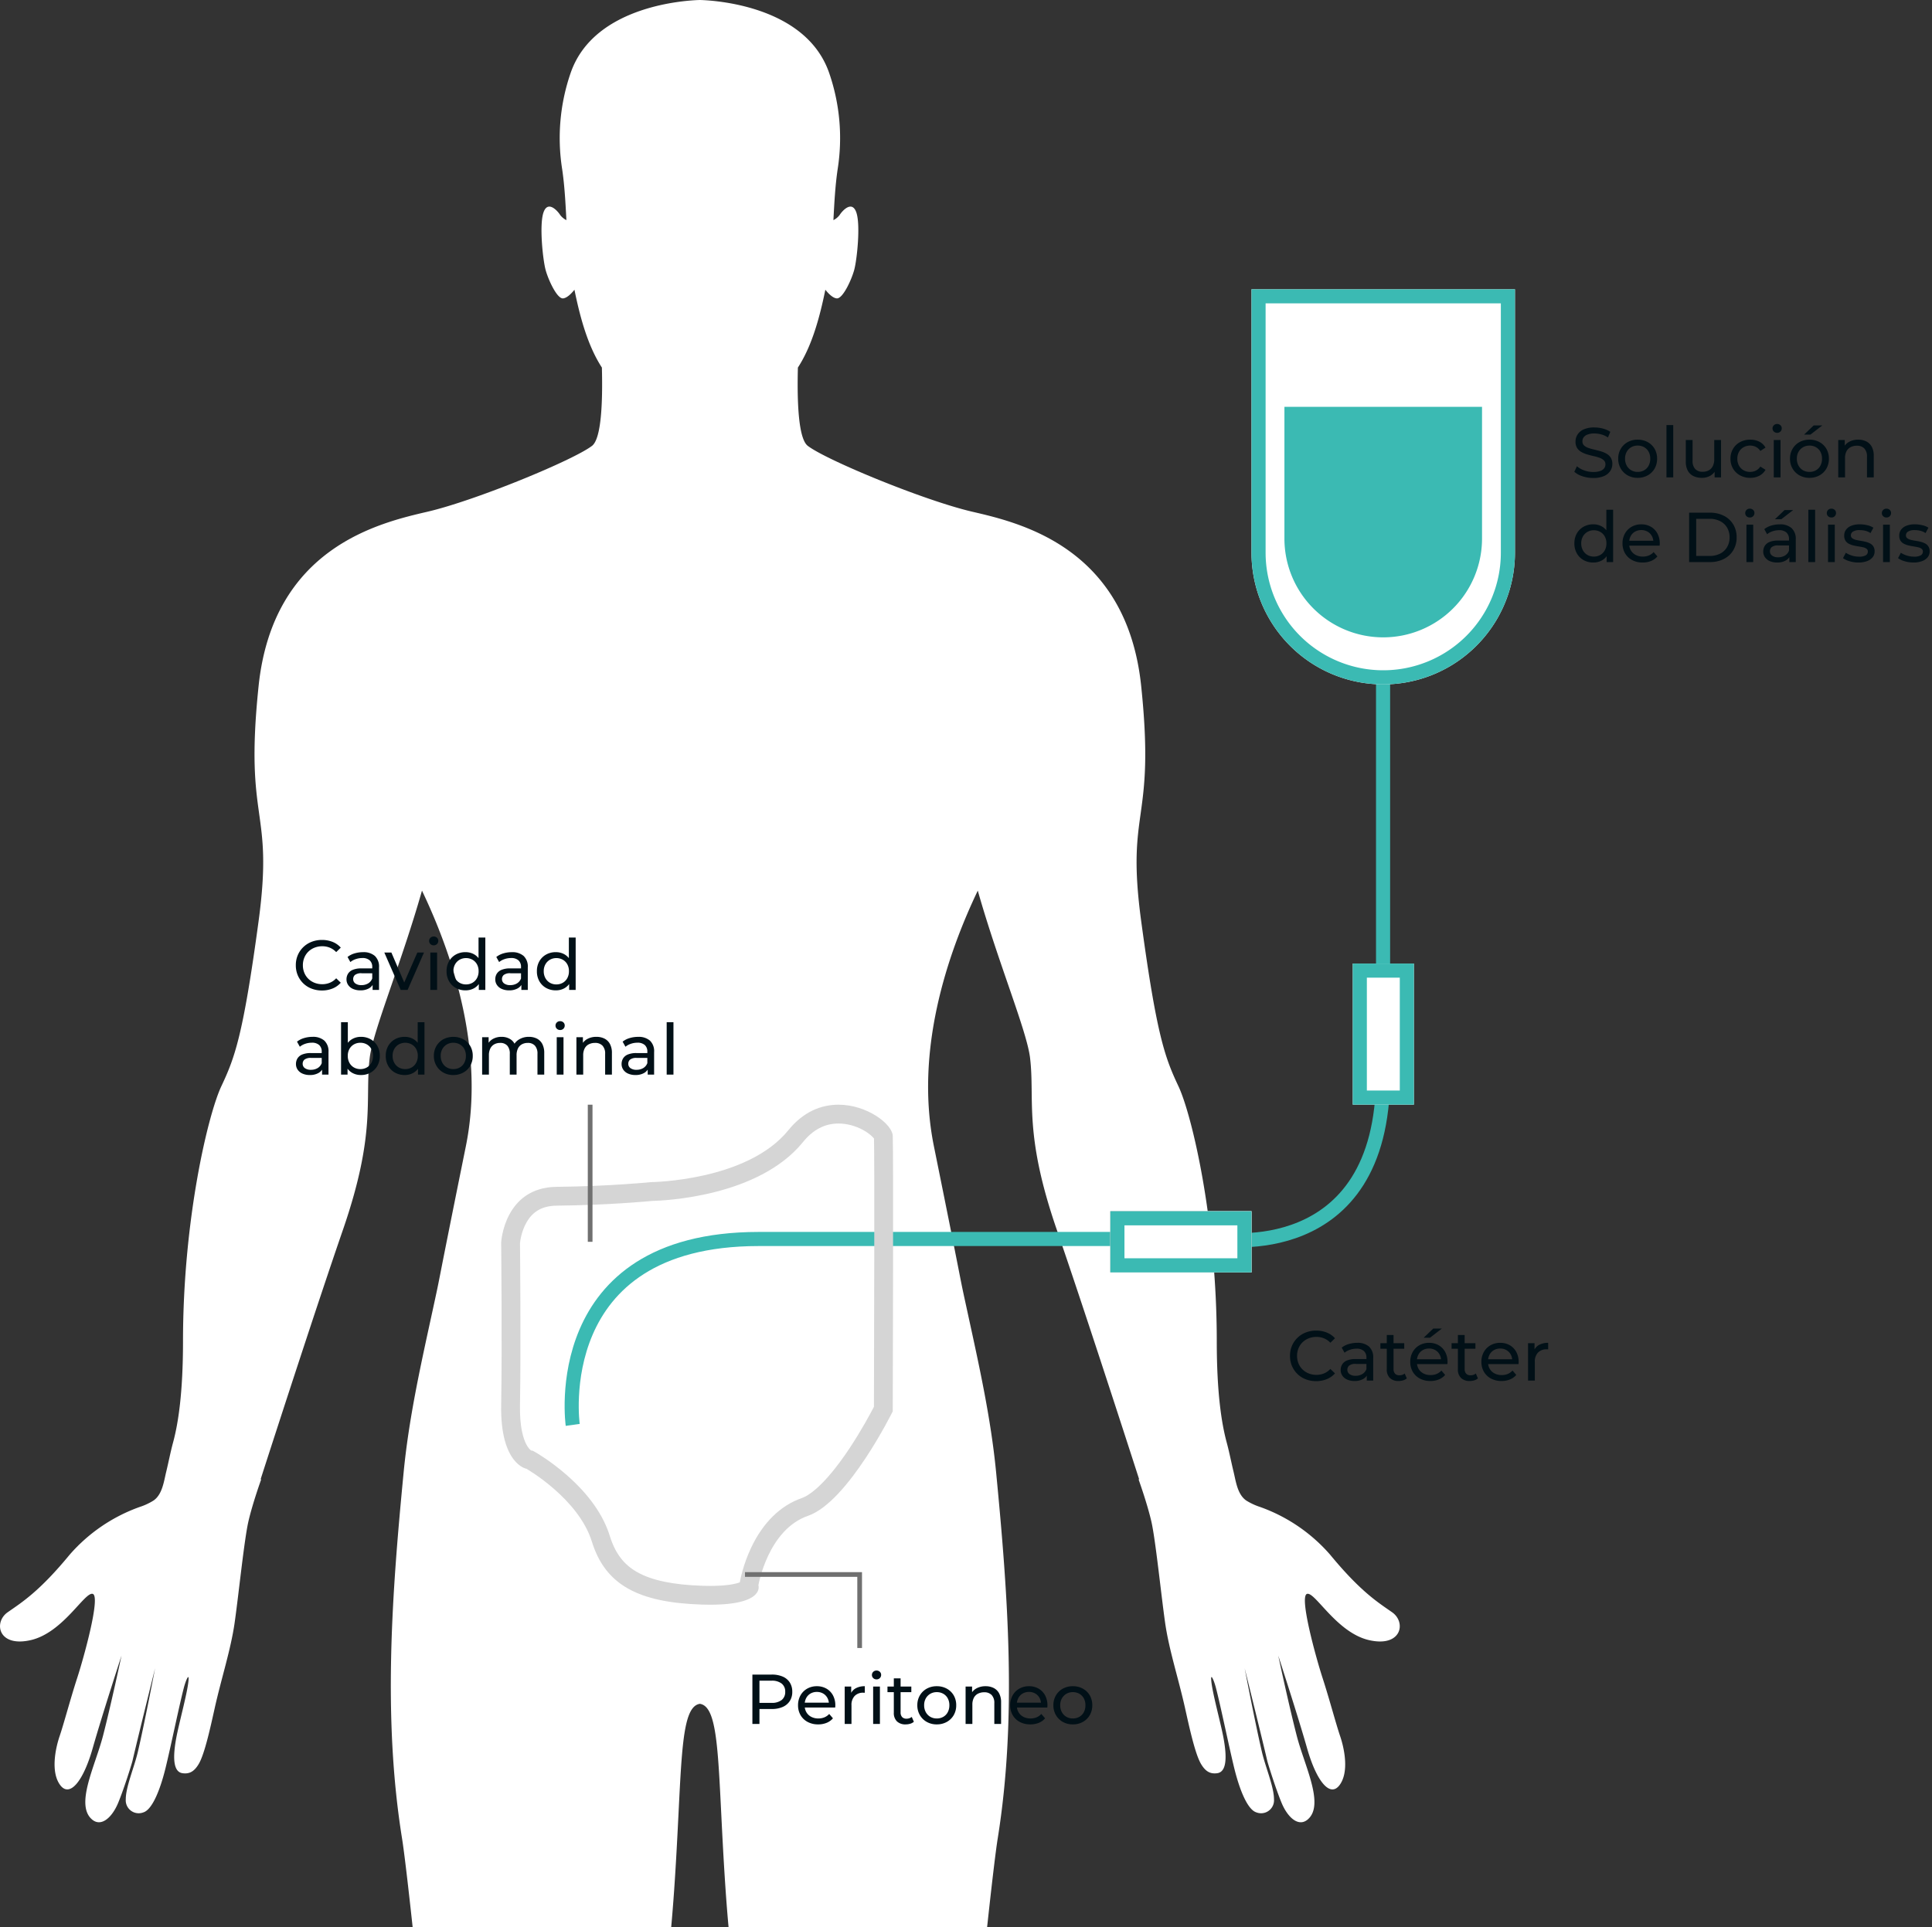 <?xml version="1.0" encoding="UTF-8"?>
<svg xmlns="http://www.w3.org/2000/svg" xmlns:xlink="http://www.w3.org/1999/xlink" width="410.64" height="409.671" viewBox="0 0 410.64 409.671">
  <rect x="0" y="0" width="410.64" height="409.671" fill="#333333" stroke="none"/>
  <defs>
    <clipPath id="clip-path">
      <rect id="Rectángulo_913" data-name="Rectángulo 913" width="297.521" height="409.671" fill="#fff"></rect>
    </clipPath>
  </defs>
  <g id="ilustra_perit" transform="translate(-14234 1437.492)">
    <g id="Grupo_2915" data-name="Grupo 2915" transform="translate(14234 -1437.492)">
      <g id="Grupo_2890" data-name="Grupo 2890" clip-path="url(#clip-path)">
        <g id="Grupo_2870" data-name="Grupo 2870">
          <g id="Grupo_2869" data-name="Grupo 2869" clip-path="url(#clip-path)">
            <path id="Trazado_5047" data-name="Trazado 5047" d="M6.507,348.673c6.925-1.572,11.5-10.353,13.208-9.834s-1.891,13.527-3.32,17.917-2.815,9.659-3.727,12.344-1.913,7.632.119,10.374,4.922-.8,6.924-7.852,6.116-19.656,6.116-19.656-2.268,10.633-3.94,17.073-5.993,14.674-2.3,17.776c1.942,1.634,4.242-.445,5.532-3.553,1.3-3.147,2.915-8.387,3.032-8.893,1.22-5.257,4.812-19.711,4.812-19.711s-2.321,12.118-3.685,17.864c-.763,3.212-2.552,7.39-2.545,9.982a2.752,2.752,0,0,0,3.729,2.787c1.906-.569,3.6-4.856,4.716-9.4,1.145-4.655,2.865-13.119,3.9-17.1.395-1.511,1.056-3.006,1.011-1.869-.1,2.456-2,9.172-2.623,12.53-.787,4.257-.641,7.266,1.363,7.513,1.26.155,2.366-.164,3.446-2.03,1.239-2.141,2.466-7.785,3.352-11.768,1.435-6.452,3.414-12.391,4.245-18.192s2.033-17.65,2.926-21.532,2.721-8.952,2.721-8.952l-.127-.014c3.519-10.914,12.014-37.131,17.519-53.093,7.087-20.552,4.606-27.639,5.669-36.5.69-5.747,6.747-20.146,11.111-35.549,6.608,13.84,13.4,34.225,9.328,54.33-7.153,35.321-4.917,25.038-7.153,35.321-2.465,11.338-4.958,22.464-6.078,34.059-2.5,25.9-4.448,52.139-.335,77.784.467,2.914,1.316,10.173,2.254,18.845h54.955q.337-3.734.619-7.735c1.745-25.3.951-39.068,5.477-39.728,4.525.66,3.731,14.43,5.476,39.728q.278,4.007.619,7.735h54.956c.937-8.672,1.786-15.931,2.253-18.845,4.113-25.645,2.167-51.879-.335-77.784-1.12-11.594-3.611-22.72-6.078-34.059-2.236-10.284,0,0-7.153-35.321-4.072-20.105,2.72-40.49,9.328-54.33,4.364,15.4,10.422,29.8,11.111,35.549,1.063,8.859-1.418,15.946,5.669,36.5,5.5,15.962,14,42.179,17.519,53.093l-.127.014s1.827,5.069,2.721,8.952,2.095,15.732,2.926,21.532,2.809,11.74,4.246,18.192c.886,3.983,2.112,9.626,3.351,11.768,1.08,1.866,2.186,2.185,3.446,2.03,2-.247,2.15-3.255,1.363-7.513-.62-3.358-2.528-10.074-2.623-12.53-.044-1.137.618.358,1.011,1.869,1.039,3.984,2.761,12.447,3.9,17.1,1.117,4.547,2.809,8.834,4.716,9.4a2.752,2.752,0,0,0,3.729-2.787c.007-2.592-1.782-6.77-2.544-9.982-1.364-5.746-3.686-17.864-3.686-17.864s3.593,14.454,4.812,19.711c.118.506,1.728,5.746,3.033,8.893,1.29,3.109,3.588,5.187,5.532,3.553,3.688-3.1-.633-11.336-2.3-17.776s-3.94-17.073-3.94-17.073,4.115,12.6,6.117,19.656,4.892,10.6,6.923,7.852,1.03-7.691.119-10.374-2.3-7.955-3.725-12.344-5.027-17.4-3.322-17.917,6.284,8.262,13.208,9.834,7.916-3.807,4.886-5.925-6.712-4.389-13.173-12.234a35.583,35.583,0,0,0-14.872-10.147,13.2,13.2,0,0,1-3-1.4c-1.854-1.321-2.165-4.062-2.67-6.132-.5-2.049-.891-4.128-1.443-6.164-1.113-4.107-2.116-10.633-2.116-21.546,0-25.866-5.315-48.19-8.15-54.214s-4.606-10.63-7.914-35.079,3.071-20.435,0-49.962-25.748-34.725-35.907-37.088-30.945-10.926-34.961-14c-1.981-1.515-2.294-9.22-2.1-16.642,3.1-4.764,4.71-11.053,5.837-16.549.488.621,1.506,1.77,2.427,1.841,1.264.1,3.112-3.888,3.7-6.028s1.362-9.432.486-12.154-2.918-.583-3.6.486a3.76,3.76,0,0,1-1.3,1.06c.191-3.6.371-7.2.893-10.774A42.342,42.342,0,0,0,176.2,15.407C171.159,1.072,151.493.071,148.763,0h-.006c-2.729.071-22.4,1.072-27.434,15.407a42.343,42.343,0,0,0-1.828,20.615c.521,3.574.7,7.173.893,10.774a3.766,3.766,0,0,1-1.3-1.06c-.681-1.07-2.722-3.209-3.6-.486s-.1,10.015.486,12.154,2.43,6.125,3.694,6.028c.922-.071,1.939-1.22,2.428-1.841,1.127,5.5,2.735,11.785,5.835,16.549.191,7.422-.122,15.126-2.1,16.642-4.016,3.07-24.8,11.634-34.962,14s-32.835,7.559-35.907,37.088,3.308,25.512,0,49.962-5.079,29.055-7.913,35.079-8.15,28.348-8.15,54.214c0,10.913-1,17.439-2.117,21.546-.55,2.036-.943,4.114-1.442,6.164-.506,2.07-.817,4.811-2.671,6.132a13.174,13.174,0,0,1-3,1.4A35.579,35.579,0,0,0,14.8,330.513c-6.462,7.845-10.143,10.115-13.173,12.234s-2.04,7.5,4.885,5.925" transform="translate(0)" fill="#fff"></path>
          </g>
        </g>
      </g>
    </g>
    <path id="Trazado_5176" data-name="Trazado 5176" d="M4.635.12a7.165,7.165,0,0,1-2.3-.368A4.7,4.7,0,0,1,.615-1.2L1.17-2.37A4.871,4.871,0,0,0,2.7-1.5a5.519,5.519,0,0,0,1.935.345,4.374,4.374,0,0,0,1.485-.21,1.761,1.761,0,0,0,.84-.577,1.371,1.371,0,0,0,.27-.833,1.136,1.136,0,0,0-.352-.87,2.616,2.616,0,0,0-.915-.533A10.178,10.178,0,0,0,4.725-4.53q-.675-.15-1.358-.352A6.077,6.077,0,0,1,2.123-5.4a2.546,2.546,0,0,1-.908-.848A2.483,2.483,0,0,1,.87-7.62,2.757,2.757,0,0,1,1.3-9.113a2.969,2.969,0,0,1,1.32-1.1A5.432,5.432,0,0,1,4.89-10.62a7.016,7.016,0,0,1,1.815.24,5.06,5.06,0,0,1,1.56.69l-.5,1.2a4.824,4.824,0,0,0-1.425-.653,5.573,5.573,0,0,0-1.455-.2,4.006,4.006,0,0,0-1.455.225,1.774,1.774,0,0,0-.833.6,1.431,1.431,0,0,0-.262.84,1.154,1.154,0,0,0,.352.885,2.531,2.531,0,0,0,.915.525,12.367,12.367,0,0,0,1.237.352q.675.158,1.358.352a5.8,5.8,0,0,1,1.245.51,2.571,2.571,0,0,1,.908.84A2.415,2.415,0,0,1,8.7-2.865a2.7,2.7,0,0,1-.435,1.478,3.009,3.009,0,0,1-1.343,1.1A5.538,5.538,0,0,1,4.635.12Zm9.45-.03a4.257,4.257,0,0,1-2.13-.525,3.891,3.891,0,0,1-1.47-1.448,4.064,4.064,0,0,1-.54-2.092,4.053,4.053,0,0,1,.54-2.1,3.852,3.852,0,0,1,1.47-1.432,4.306,4.306,0,0,1,2.13-.518,4.318,4.318,0,0,1,2.123.518,3.8,3.8,0,0,1,1.47,1.425,4.087,4.087,0,0,1,.532,2.108,4.1,4.1,0,0,1-.532,2.1,3.837,3.837,0,0,1-1.47,1.44A4.269,4.269,0,0,1,14.085.09Zm0-1.26a2.73,2.73,0,0,0,1.373-.345A2.437,2.437,0,0,0,16.41-2.5a3.056,3.056,0,0,0,.345-1.478,3,3,0,0,0-.345-1.478,2.462,2.462,0,0,0-.952-.968,2.73,2.73,0,0,0-1.373-.345,2.689,2.689,0,0,0-1.365.345,2.584,2.584,0,0,0-.96.968,2.9,2.9,0,0,0-.36,1.478A2.953,2.953,0,0,0,11.76-2.5a2.555,2.555,0,0,0,.96.982A2.689,2.689,0,0,0,14.085-1.17ZM20.2,0V-11.13h1.44V0Zm7.53.09a4.058,4.058,0,0,1-1.793-.375,2.687,2.687,0,0,1-1.2-1.148,3.975,3.975,0,0,1-.427-1.943V-7.95h1.44v4.41a2.443,2.443,0,0,0,.563,1.755A2.092,2.092,0,0,0,27.9-1.2,2.651,2.651,0,0,0,29.2-1.508a2.069,2.069,0,0,0,.855-.9,3.142,3.142,0,0,0,.3-1.433V-7.95H31.8V0H30.435V-2.145l.225.57a2.781,2.781,0,0,1-1.17,1.23A3.541,3.541,0,0,1,27.735.09ZM38.01.09a4.415,4.415,0,0,1-2.168-.525,3.863,3.863,0,0,1-1.493-1.44,4.053,4.053,0,0,1-.54-2.1,4.053,4.053,0,0,1,.54-2.1,3.81,3.81,0,0,1,1.493-1.432,4.467,4.467,0,0,1,2.168-.518,4.221,4.221,0,0,1,1.927.428A3.03,3.03,0,0,1,41.25-6.33l-1.1.7a2.443,2.443,0,0,0-.952-.863,2.692,2.692,0,0,0-1.208-.277A2.8,2.8,0,0,0,36.6-6.42a2.552,2.552,0,0,0-.975.968,2.9,2.9,0,0,0-.36,1.478,2.943,2.943,0,0,0,.36,1.485,2.537,2.537,0,0,0,.975.975,2.8,2.8,0,0,0,1.395.345A2.692,2.692,0,0,0,39.2-1.447a2.443,2.443,0,0,0,.952-.863l1.1.69A3.145,3.145,0,0,1,39.938-.353,4.1,4.1,0,0,1,38.01.09ZM43.005,0V-7.95h1.44V0Zm.72-9.48a.96.96,0,0,1-.7-.27.886.886,0,0,1-.278-.66.9.9,0,0,1,.278-.675.96.96,0,0,1,.7-.27.975.975,0,0,1,.7.262.862.862,0,0,1,.278.653.941.941,0,0,1-.27.682A.94.94,0,0,1,43.725-9.48ZM50.6.09a4.257,4.257,0,0,1-2.13-.525A3.891,3.891,0,0,1,47-1.883a4.064,4.064,0,0,1-.54-2.092,4.053,4.053,0,0,1,.54-2.1,3.852,3.852,0,0,1,1.47-1.432,4.306,4.306,0,0,1,2.13-.518,4.318,4.318,0,0,1,2.123.518,3.8,3.8,0,0,1,1.47,1.425,4.087,4.087,0,0,1,.533,2.108,4.1,4.1,0,0,1-.533,2.1,3.837,3.837,0,0,1-1.47,1.44A4.269,4.269,0,0,1,50.6.09Zm0-1.26a2.73,2.73,0,0,0,1.373-.345A2.437,2.437,0,0,0,52.92-2.5a3.056,3.056,0,0,0,.345-1.478,3,3,0,0,0-.345-1.478,2.462,2.462,0,0,0-.952-.968A2.73,2.73,0,0,0,50.6-6.765a2.689,2.689,0,0,0-1.365.345,2.585,2.585,0,0,0-.96.968,2.9,2.9,0,0,0-.36,1.478A2.953,2.953,0,0,0,48.27-2.5a2.555,2.555,0,0,0,.96.982A2.689,2.689,0,0,0,50.6-1.17Zm-1.14-7.935,2.04-1.95h1.83l-2.52,1.95Zm11.5,1.08a3.76,3.76,0,0,1,1.717.375A2.691,2.691,0,0,1,63.84-6.51a3.989,3.989,0,0,1,.42,1.935V0H62.82V-4.41a2.42,2.42,0,0,0-.562-1.74,2.092,2.092,0,0,0-1.583-.585,2.827,2.827,0,0,0-1.335.3,2.055,2.055,0,0,0-.878.885A3.1,3.1,0,0,0,58.155-4.1V0h-1.44V-7.95h1.38v2.145l-.225-.57a2.761,2.761,0,0,1,1.2-1.215A3.936,3.936,0,0,1,60.96-8.025ZM4.65,18.09a4.137,4.137,0,0,1-2.062-.51,3.735,3.735,0,0,1-1.433-1.425,4.2,4.2,0,0,1-.525-2.13A4.163,4.163,0,0,1,1.155,11.9a3.75,3.75,0,0,1,1.433-1.418,4.137,4.137,0,0,1,2.062-.51,3.673,3.673,0,0,1,1.815.45,3.286,3.286,0,0,1,1.3,1.35,4.683,4.683,0,0,1,.487,2.25,4.806,4.806,0,0,1-.472,2.25A3.242,3.242,0,0,1,6.5,17.632,3.686,3.686,0,0,1,4.65,18.09Zm.12-1.26a2.7,2.7,0,0,0,1.357-.345,2.487,2.487,0,0,0,.96-.983,3,3,0,0,0,.352-1.478,2.95,2.95,0,0,0-.352-1.477,2.514,2.514,0,0,0-.96-.967,2.7,2.7,0,0,0-1.357-.345,2.689,2.689,0,0,0-1.365.345,2.584,2.584,0,0,0-.96.967,2.9,2.9,0,0,0-.36,1.477,2.953,2.953,0,0,0,.36,1.478,2.555,2.555,0,0,0,.96.983A2.689,2.689,0,0,0,4.77,16.83ZM7.485,18V15.855l.09-1.845-.15-1.845V6.87h1.44V18Zm7.65.09a4.629,4.629,0,0,1-2.243-.525,3.783,3.783,0,0,1-1.5-1.44,4.1,4.1,0,0,1-.533-2.1,4.191,4.191,0,0,1,.517-2.1A3.736,3.736,0,0,1,12.8,10.493a4.059,4.059,0,0,1,2.048-.518,4.012,4.012,0,0,1,2.04.51,3.61,3.61,0,0,1,1.388,1.433,4.431,4.431,0,0,1,.5,2.153q0,.09-.008.21t-.022.225H11.985V13.47H18l-.585.36a2.673,2.673,0,0,0-.315-1.365,2.407,2.407,0,0,0-.908-.937,2.824,2.824,0,0,0-2.677,0,2.378,2.378,0,0,0-.915.945,2.86,2.86,0,0,0-.33,1.387v.24a2.735,2.735,0,0,0,.368,1.418,2.524,2.524,0,0,0,1.028.968,3.223,3.223,0,0,0,1.515.345,3.311,3.311,0,0,0,1.282-.24,2.809,2.809,0,0,0,1.013-.72l.8.93a3.482,3.482,0,0,1-1.343.96A4.673,4.673,0,0,1,15.135,18.09ZM25.02,18V7.5h4.425a6.385,6.385,0,0,1,2.963.66A4.876,4.876,0,0,1,34.4,10a5.223,5.223,0,0,1,.713,2.745,5.223,5.223,0,0,1-.713,2.745,4.876,4.876,0,0,1-1.995,1.845,6.385,6.385,0,0,1-2.963.66Zm1.5-1.305h2.835a4.835,4.835,0,0,0,2.257-.495,3.6,3.6,0,0,0,1.478-1.388,3.992,3.992,0,0,0,.525-2.062,3.981,3.981,0,0,0-.525-2.07A3.615,3.615,0,0,0,31.612,9.3,4.835,4.835,0,0,0,29.355,8.8H26.52ZM37.2,18V10.05h1.44V18Zm.72-9.48a.96.96,0,0,1-.7-.27.886.886,0,0,1-.278-.66.9.9,0,0,1,.278-.675.96.96,0,0,1,.7-.27.975.975,0,0,1,.7.262.862.862,0,0,1,.278.653.937.937,0,0,1-.975.96ZM46.32,18V16.32L46.245,16V13.14a1.855,1.855,0,0,0-.533-1.417,2.251,2.251,0,0,0-1.6-.5,4.209,4.209,0,0,0-1.38.233,3.555,3.555,0,0,0-1.14.623l-.6-1.08a4.345,4.345,0,0,1,1.478-.758,6.174,6.174,0,0,1,1.807-.262,3.645,3.645,0,0,1,2.52.8,3.1,3.1,0,0,1,.885,2.43V18Zm-2.61.09a3.756,3.756,0,0,1-1.552-.3,2.381,2.381,0,0,1-1.028-.833,2.106,2.106,0,0,1-.36-1.208,2.272,2.272,0,0,1,.307-1.17,2.13,2.13,0,0,1,1.005-.84,4.648,4.648,0,0,1,1.882-.315h2.52V14.46h-2.46a2.149,2.149,0,0,0-1.455.36,1.162,1.162,0,0,0-.375.87,1.118,1.118,0,0,0,.465.938,2.093,2.093,0,0,0,1.29.352,2.728,2.728,0,0,0,1.417-.36,2.048,2.048,0,0,0,.878-1.05l.285.99a2.24,2.24,0,0,1-1,1.118A3.611,3.611,0,0,1,43.71,18.09Zm-.45-9.2,2.04-1.95h1.83l-2.52,1.95ZM50.355,18V6.87H51.8V18Zm4.185,0V10.05h1.44V18Zm.72-9.48a.96.96,0,0,1-.7-.27.886.886,0,0,1-.278-.66.9.9,0,0,1,.278-.675.96.96,0,0,1,.7-.27.975.975,0,0,1,.7.262.862.862,0,0,1,.278.653.937.937,0,0,1-.975.96Zm5.745,9.57a6.467,6.467,0,0,1-1.882-.27,4.42,4.42,0,0,1-1.4-.66l.6-1.14a4.921,4.921,0,0,0,1.26.585,4.991,4.991,0,0,0,1.53.24,2.774,2.774,0,0,0,1.447-.285.9.9,0,0,0,.443-.8.7.7,0,0,0-.27-.585,1.841,1.841,0,0,0-.712-.315q-.443-.1-.983-.187t-1.08-.21a4.3,4.3,0,0,1-.99-.36,1.87,1.87,0,0,1-.72-.645,1.988,1.988,0,0,1-.27-1.1,2.042,2.042,0,0,1,.4-1.26,2.566,2.566,0,0,1,1.147-.833,4.8,4.8,0,0,1,1.763-.293,6.939,6.939,0,0,1,1.583.188,3.93,3.93,0,0,1,1.313.533l-.615,1.14a3.4,3.4,0,0,0-1.125-.495,5.188,5.188,0,0,0-1.17-.135,2.588,2.588,0,0,0-1.41.307.916.916,0,0,0-.465.788.744.744,0,0,0,.278.623,2.008,2.008,0,0,0,.72.338,8.91,8.91,0,0,0,.983.2q.54.083,1.08.21a4.381,4.381,0,0,1,.983.352,1.905,1.905,0,0,1,.72.63,1.879,1.879,0,0,1,.277,1.08,1.932,1.932,0,0,1-.42,1.245,2.717,2.717,0,0,1-1.185.818A5.127,5.127,0,0,1,61.005,18.09ZM66.24,18V10.05h1.44V18Zm.72-9.48a.96.96,0,0,1-.7-.27.886.886,0,0,1-.277-.66.9.9,0,0,1,.277-.675.96.96,0,0,1,.7-.27.975.975,0,0,1,.7.262.862.862,0,0,1,.277.653.937.937,0,0,1-.975.96Zm5.745,9.57a6.467,6.467,0,0,1-1.882-.27,4.42,4.42,0,0,1-1.4-.66l.6-1.14a4.921,4.921,0,0,0,1.26.585,4.991,4.991,0,0,0,1.53.24,2.774,2.774,0,0,0,1.448-.285.9.9,0,0,0,.442-.8.7.7,0,0,0-.27-.585,1.841,1.841,0,0,0-.713-.315q-.442-.1-.982-.187t-1.08-.21a4.3,4.3,0,0,1-.99-.36,1.87,1.87,0,0,1-.72-.645,1.988,1.988,0,0,1-.27-1.1,2.042,2.042,0,0,1,.4-1.26,2.566,2.566,0,0,1,1.148-.833,4.8,4.8,0,0,1,1.762-.293,6.939,6.939,0,0,1,1.582.188,3.93,3.93,0,0,1,1.313.533l-.615,1.14a3.4,3.4,0,0,0-1.125-.495,5.188,5.188,0,0,0-1.17-.135,2.588,2.588,0,0,0-1.41.307.916.916,0,0,0-.465.788.744.744,0,0,0,.277.623,2.008,2.008,0,0,0,.72.338,8.911,8.911,0,0,0,.982.2q.54.083,1.08.21a4.381,4.381,0,0,1,.982.352,1.905,1.905,0,0,1,.72.63,1.879,1.879,0,0,1,.278,1.08,1.932,1.932,0,0,1-.42,1.245,2.717,2.717,0,0,1-1.185.818A5.127,5.127,0,0,1,72.705,18.09Z" transform="translate(14568 -1336)" fill="#011017" stroke="rgba(0,0,0,0)" stroke-width="1"></path>
    <path id="Trazado_5175" data-name="Trazado 5175" d="M6.27.12a6,6,0,0,1-2.213-.4A5.183,5.183,0,0,1,2.3-1.4a5.286,5.286,0,0,1-1.162-1.7A5.365,5.365,0,0,1,.72-5.25,5.365,5.365,0,0,1,1.14-7.4,5.228,5.228,0,0,1,2.31-9.1a5.264,5.264,0,0,1,1.763-1.125,6,6,0,0,1,2.213-.4,5.965,5.965,0,0,1,2.242.412,4.593,4.593,0,0,1,1.748,1.222L9.3-8.04a3.9,3.9,0,0,0-1.35-.937,4.189,4.189,0,0,0-1.605-.307,4.421,4.421,0,0,0-1.642.3,3.938,3.938,0,0,0-1.313.84,3.791,3.791,0,0,0-.862,1.283A4.173,4.173,0,0,0,2.22-5.25a4.173,4.173,0,0,0,.308,1.613A3.791,3.791,0,0,0,3.39-2.355a3.938,3.938,0,0,0,1.313.84,4.421,4.421,0,0,0,1.642.3A4.189,4.189,0,0,0,7.95-1.523,3.811,3.811,0,0,0,9.3-2.475l.975.945A4.666,4.666,0,0,1,8.528-.3,5.911,5.911,0,0,1,6.27.12ZM17.04,0V-1.68L16.965-2V-4.86a1.855,1.855,0,0,0-.532-1.418,2.251,2.251,0,0,0-1.6-.5,4.209,4.209,0,0,0-1.38.233,3.555,3.555,0,0,0-1.14.622l-.6-1.08a4.345,4.345,0,0,1,1.477-.758A6.174,6.174,0,0,1,15-8.025a3.645,3.645,0,0,1,2.52.8,3.1,3.1,0,0,1,.885,2.43V0ZM14.43.09a3.756,3.756,0,0,1-1.552-.3,2.381,2.381,0,0,1-1.028-.833,2.106,2.106,0,0,1-.36-1.207A2.272,2.272,0,0,1,11.8-3.42,2.129,2.129,0,0,1,12.8-4.26a4.648,4.648,0,0,1,1.882-.315H17.2V-3.54h-2.46a2.149,2.149,0,0,0-1.455.36,1.162,1.162,0,0,0-.375.87,1.118,1.118,0,0,0,.465.938,2.093,2.093,0,0,0,1.29.352,2.728,2.728,0,0,0,1.417-.36,2.048,2.048,0,0,0,.878-1.05l.285.99A2.24,2.24,0,0,1,16.245-.323,3.611,3.611,0,0,1,14.43.09Zm9.375,0a2.55,2.55,0,0,1-1.86-.645,2.463,2.463,0,0,1-.66-1.845V-9.69h1.44v7.23a1.4,1.4,0,0,0,.323.99,1.2,1.2,0,0,0,.923.345A1.7,1.7,0,0,0,25.095-1.5l.45,1.035a2.093,2.093,0,0,1-.788.42A3.348,3.348,0,0,1,23.805.09Zm-3.87-6.855V-7.95H25v1.185ZM30.555.09a4.629,4.629,0,0,1-2.243-.525,3.783,3.783,0,0,1-1.5-1.44,4.1,4.1,0,0,1-.533-2.1,4.191,4.191,0,0,1,.518-2.1,3.736,3.736,0,0,1,1.425-1.432,4.059,4.059,0,0,1,2.048-.518,4.012,4.012,0,0,1,2.04.51A3.61,3.61,0,0,1,33.7-6.083a4.431,4.431,0,0,1,.5,2.153q0,.09-.007.21T34.17-3.5H27.4V-4.53H33.42l-.585.36a2.673,2.673,0,0,0-.315-1.365,2.407,2.407,0,0,0-.908-.937A2.612,2.612,0,0,0,30.27-6.81a2.623,2.623,0,0,0-1.335.338,2.378,2.378,0,0,0-.915.945,2.86,2.86,0,0,0-.33,1.387v.24a2.735,2.735,0,0,0,.367,1.418,2.524,2.524,0,0,0,1.028.968A3.223,3.223,0,0,0,30.6-1.17a3.311,3.311,0,0,0,1.282-.24A2.809,2.809,0,0,0,32.9-2.13l.795.93a3.482,3.482,0,0,1-1.342.96A4.673,4.673,0,0,1,30.555.09Zm-1.425-9.2,2.04-1.95H33l-2.52,1.95Zm9.8,9.2a2.55,2.55,0,0,1-1.86-.645A2.463,2.463,0,0,1,36.4-2.4V-9.69h1.44v7.23a1.4,1.4,0,0,0,.323.99,1.2,1.2,0,0,0,.922.345A1.7,1.7,0,0,0,40.215-1.5l.45,1.035a2.093,2.093,0,0,1-.787.42A3.348,3.348,0,0,1,38.925.09Zm-3.87-6.855V-7.95h5.07v1.185ZM45.675.09a4.629,4.629,0,0,1-2.243-.525,3.783,3.783,0,0,1-1.5-1.44,4.1,4.1,0,0,1-.532-2.1,4.191,4.191,0,0,1,.517-2.1,3.736,3.736,0,0,1,1.425-1.432,4.059,4.059,0,0,1,2.047-.518,4.012,4.012,0,0,1,2.04.51,3.61,3.61,0,0,1,1.388,1.433,4.431,4.431,0,0,1,.5,2.153q0,.09-.008.21T49.29-3.5H42.525V-4.53H48.54l-.585.36a2.673,2.673,0,0,0-.315-1.365,2.407,2.407,0,0,0-.907-.937A2.612,2.612,0,0,0,45.39-6.81a2.623,2.623,0,0,0-1.335.338,2.378,2.378,0,0,0-.915.945,2.86,2.86,0,0,0-.33,1.387v.24a2.735,2.735,0,0,0,.368,1.418,2.524,2.524,0,0,0,1.028.968,3.223,3.223,0,0,0,1.515.345A3.311,3.311,0,0,0,47-1.41a2.809,2.809,0,0,0,1.013-.72l.8.93a3.482,3.482,0,0,1-1.342.96A4.673,4.673,0,0,1,45.675.09ZM51.315,0V-7.95h1.38v2.16l-.135-.54a2.442,2.442,0,0,1,1.11-1.26,3.894,3.894,0,0,1,1.92-.435V-6.63a1.05,1.05,0,0,0-.173-.015H55.26a2.443,2.443,0,0,0-1.83.69,2.737,2.737,0,0,0-.675,2V0Z" transform="translate(14507.466 -1144)" fill="#011017" stroke="rgba(0,0,0,0)" stroke-width="1"></path>
    <path id="Trazado_5174" data-name="Trazado 5174" d="M1.575,0V-10.5h4.1a5.758,5.758,0,0,1,2.355.435,3.335,3.335,0,0,1,1.5,1.26A3.582,3.582,0,0,1,10.05-6.84a3.545,3.545,0,0,1-.525,1.958,3.4,3.4,0,0,1-1.5,1.26A5.673,5.673,0,0,1,5.67-3.18H2.4l.675-.7V0Zm1.5-3.735L2.4-4.485H5.625A3.35,3.35,0,0,0,7.807-5.1,2.133,2.133,0,0,0,8.55-6.84a2.133,2.133,0,0,0-.743-1.74A3.35,3.35,0,0,0,5.625-9.2H2.4l.675-.75ZM15.555.09a4.629,4.629,0,0,1-2.243-.525,3.783,3.783,0,0,1-1.5-1.44,4.1,4.1,0,0,1-.533-2.1,4.191,4.191,0,0,1,.517-2.1,3.736,3.736,0,0,1,1.425-1.432,4.059,4.059,0,0,1,2.048-.518,4.012,4.012,0,0,1,2.04.51A3.61,3.61,0,0,1,18.7-6.083a4.431,4.431,0,0,1,.5,2.153q0,.09-.007.21T19.17-3.5H12.4V-4.53H18.42l-.585.36a2.673,2.673,0,0,0-.315-1.365,2.407,2.407,0,0,0-.908-.937A2.612,2.612,0,0,0,15.27-6.81a2.623,2.623,0,0,0-1.335.338,2.378,2.378,0,0,0-.915.945,2.86,2.86,0,0,0-.33,1.387v.24a2.735,2.735,0,0,0,.368,1.418,2.524,2.524,0,0,0,1.028.968A3.223,3.223,0,0,0,15.6-1.17a3.311,3.311,0,0,0,1.282-.24A2.809,2.809,0,0,0,17.9-2.13l.795.93a3.482,3.482,0,0,1-1.342.96A4.673,4.673,0,0,1,15.555.09ZM21.195,0V-7.95h1.38v2.16l-.135-.54a2.442,2.442,0,0,1,1.11-1.26,3.894,3.894,0,0,1,1.92-.435V-6.63a1.05,1.05,0,0,0-.172-.015H25.14a2.443,2.443,0,0,0-1.83.69,2.737,2.737,0,0,0-.675,2V0ZM27.24,0V-7.95h1.44V0Zm.72-9.48a.96.96,0,0,1-.7-.27.886.886,0,0,1-.278-.66.9.9,0,0,1,.278-.675.96.96,0,0,1,.7-.27.975.975,0,0,1,.7.262.862.862,0,0,1,.278.653.941.941,0,0,1-.27.682A.94.94,0,0,1,27.96-9.48ZM34.155.09a2.55,2.55,0,0,1-1.86-.645,2.463,2.463,0,0,1-.66-1.845V-9.69h1.44v7.23a1.4,1.4,0,0,0,.323.99,1.2,1.2,0,0,0,.923.345A1.7,1.7,0,0,0,35.445-1.5l.45,1.035a2.093,2.093,0,0,1-.787.42A3.348,3.348,0,0,1,34.155.09Zm-3.87-6.855V-7.95h5.07v1.185ZM40.77.09a4.257,4.257,0,0,1-2.13-.525,3.891,3.891,0,0,1-1.47-1.448,4.064,4.064,0,0,1-.54-2.092,4.053,4.053,0,0,1,.54-2.1,3.852,3.852,0,0,1,1.47-1.432,4.306,4.306,0,0,1,2.13-.518,4.318,4.318,0,0,1,2.123.518,3.8,3.8,0,0,1,1.47,1.425,4.087,4.087,0,0,1,.533,2.108,4.1,4.1,0,0,1-.533,2.1,3.837,3.837,0,0,1-1.47,1.44A4.269,4.269,0,0,1,40.77.09Zm0-1.26a2.73,2.73,0,0,0,1.373-.345,2.437,2.437,0,0,0,.952-.982,3.056,3.056,0,0,0,.345-1.478,3,3,0,0,0-.345-1.478,2.462,2.462,0,0,0-.952-.968,2.73,2.73,0,0,0-1.373-.345A2.689,2.689,0,0,0,39.4-6.42a2.585,2.585,0,0,0-.96.968,2.9,2.9,0,0,0-.36,1.478,2.953,2.953,0,0,0,.36,1.478,2.555,2.555,0,0,0,.96.982A2.689,2.689,0,0,0,40.77-1.17ZM51.135-8.025a3.76,3.76,0,0,1,1.717.375,2.691,2.691,0,0,1,1.163,1.14,3.989,3.989,0,0,1,.42,1.935V0h-1.44V-4.41a2.42,2.42,0,0,0-.562-1.74,2.092,2.092,0,0,0-1.583-.585,2.827,2.827,0,0,0-1.335.3,2.055,2.055,0,0,0-.878.885A3.1,3.1,0,0,0,48.33-4.1V0H46.89V-7.95h1.38v2.145l-.225-.57a2.761,2.761,0,0,1,1.2-1.215A3.936,3.936,0,0,1,51.135-8.025ZM60.645.09A4.629,4.629,0,0,1,58.4-.435a3.783,3.783,0,0,1-1.5-1.44,4.1,4.1,0,0,1-.532-2.1,4.191,4.191,0,0,1,.517-2.1,3.736,3.736,0,0,1,1.425-1.432,4.059,4.059,0,0,1,2.048-.518,4.012,4.012,0,0,1,2.04.51,3.61,3.61,0,0,1,1.388,1.433,4.431,4.431,0,0,1,.5,2.153q0,.09-.007.21T64.26-3.5H57.495V-4.53H63.51l-.585.36a2.673,2.673,0,0,0-.315-1.365,2.407,2.407,0,0,0-.907-.937A2.612,2.612,0,0,0,60.36-6.81a2.623,2.623,0,0,0-1.335.338,2.378,2.378,0,0,0-.915.945,2.86,2.86,0,0,0-.33,1.387v.24a2.735,2.735,0,0,0,.368,1.418,2.524,2.524,0,0,0,1.028.968,3.223,3.223,0,0,0,1.515.345,3.311,3.311,0,0,0,1.283-.24,2.809,2.809,0,0,0,1.012-.72l.8.93a3.482,3.482,0,0,1-1.342.96A4.673,4.673,0,0,1,60.645.09Zm9.045,0a4.257,4.257,0,0,1-2.13-.525,3.891,3.891,0,0,1-1.47-1.448,4.064,4.064,0,0,1-.54-2.092,4.053,4.053,0,0,1,.54-2.1,3.852,3.852,0,0,1,1.47-1.432,4.306,4.306,0,0,1,2.13-.518,4.318,4.318,0,0,1,2.123.518,3.8,3.8,0,0,1,1.47,1.425,4.087,4.087,0,0,1,.532,2.108,4.1,4.1,0,0,1-.532,2.1,3.837,3.837,0,0,1-1.47,1.44A4.269,4.269,0,0,1,69.69.09Zm0-1.26a2.73,2.73,0,0,0,1.373-.345,2.437,2.437,0,0,0,.952-.982,3.056,3.056,0,0,0,.345-1.478,3,3,0,0,0-.345-1.478,2.462,2.462,0,0,0-.952-.968,2.73,2.73,0,0,0-1.373-.345,2.689,2.689,0,0,0-1.365.345,2.584,2.584,0,0,0-.96.968A2.9,2.9,0,0,0,67-3.975a2.953,2.953,0,0,0,.36,1.478,2.555,2.555,0,0,0,.96.982A2.689,2.689,0,0,0,69.69-1.17Z" transform="translate(14392.344 -1071)" fill="#011017" stroke="rgba(0,0,0,0)" stroke-width="1"></path>
    <path id="Trazado_5173" data-name="Trazado 5173" d="M6.27.12a6,6,0,0,1-2.213-.4A5.183,5.183,0,0,1,2.3-1.4a5.286,5.286,0,0,1-1.162-1.7A5.365,5.365,0,0,1,.72-5.25,5.365,5.365,0,0,1,1.14-7.4,5.228,5.228,0,0,1,2.31-9.1a5.264,5.264,0,0,1,1.763-1.125,6,6,0,0,1,2.213-.4,5.965,5.965,0,0,1,2.242.412,4.593,4.593,0,0,1,1.748,1.222L9.3-8.04a3.9,3.9,0,0,0-1.35-.937,4.189,4.189,0,0,0-1.605-.307,4.421,4.421,0,0,0-1.642.3,3.938,3.938,0,0,0-1.313.84,3.791,3.791,0,0,0-.862,1.283A4.173,4.173,0,0,0,2.22-5.25a4.173,4.173,0,0,0,.308,1.613A3.791,3.791,0,0,0,3.39-2.355a3.938,3.938,0,0,0,1.313.84,4.421,4.421,0,0,0,1.642.3A4.189,4.189,0,0,0,7.95-1.523,3.811,3.811,0,0,0,9.3-2.475l.975.945A4.666,4.666,0,0,1,8.528-.3,5.911,5.911,0,0,1,6.27.12ZM17.04,0V-1.68L16.965-2V-4.86a1.855,1.855,0,0,0-.532-1.418,2.251,2.251,0,0,0-1.6-.5,4.209,4.209,0,0,0-1.38.233,3.555,3.555,0,0,0-1.14.622l-.6-1.08a4.345,4.345,0,0,1,1.477-.758A6.174,6.174,0,0,1,15-8.025a3.645,3.645,0,0,1,2.52.8,3.1,3.1,0,0,1,.885,2.43V0ZM14.43.09a3.756,3.756,0,0,1-1.552-.3,2.381,2.381,0,0,1-1.028-.833,2.106,2.106,0,0,1-.36-1.207A2.272,2.272,0,0,1,11.8-3.42,2.129,2.129,0,0,1,12.8-4.26a4.648,4.648,0,0,1,1.882-.315H17.2V-3.54h-2.46a2.149,2.149,0,0,0-1.455.36,1.162,1.162,0,0,0-.375.87,1.118,1.118,0,0,0,.465.938,2.093,2.093,0,0,0,1.29.352,2.728,2.728,0,0,0,1.417-.36,2.048,2.048,0,0,0,.878-1.05l.285.99A2.24,2.24,0,0,1,16.245-.323,3.611,3.611,0,0,1,14.43.09ZM23.01,0,19.53-7.95h1.5l3.09,7.2H23.4l3.15-7.2h1.41L24.48,0Zm6.3,0V-7.95h1.44V0Zm.72-9.48a.96.96,0,0,1-.7-.27.886.886,0,0,1-.278-.66.9.9,0,0,1,.278-.675.96.96,0,0,1,.7-.27.975.975,0,0,1,.7.262A.862.862,0,0,1,31-10.44a.941.941,0,0,1-.27.682A.94.94,0,0,1,30.03-9.48ZM36.78.09a4.137,4.137,0,0,1-2.062-.51,3.735,3.735,0,0,1-1.433-1.425,4.2,4.2,0,0,1-.525-2.13A4.163,4.163,0,0,1,33.285-6.1a3.75,3.75,0,0,1,1.433-1.418,4.137,4.137,0,0,1,2.063-.51,3.673,3.673,0,0,1,1.815.45,3.286,3.286,0,0,1,1.3,1.35,4.683,4.683,0,0,1,.487,2.25,4.806,4.806,0,0,1-.472,2.25A3.242,3.242,0,0,1,38.625-.368,3.686,3.686,0,0,1,36.78.09Zm.12-1.26a2.7,2.7,0,0,0,1.357-.345,2.487,2.487,0,0,0,.96-.982,3,3,0,0,0,.352-1.478,2.95,2.95,0,0,0-.352-1.478,2.514,2.514,0,0,0-.96-.968A2.7,2.7,0,0,0,36.9-6.765a2.689,2.689,0,0,0-1.365.345,2.585,2.585,0,0,0-.96.968,2.9,2.9,0,0,0-.36,1.478,2.953,2.953,0,0,0,.36,1.478,2.555,2.555,0,0,0,.96.982A2.689,2.689,0,0,0,36.9-1.17ZM39.615,0V-2.145l.09-1.845-.15-1.845v-5.3H41V0ZM48.66,0V-1.68L48.585-2V-4.86a1.855,1.855,0,0,0-.532-1.418,2.251,2.251,0,0,0-1.6-.5,4.209,4.209,0,0,0-1.38.233,3.555,3.555,0,0,0-1.14.622l-.6-1.08a4.345,4.345,0,0,1,1.478-.758,6.174,6.174,0,0,1,1.808-.262,3.645,3.645,0,0,1,2.52.8,3.1,3.1,0,0,1,.885,2.43V0ZM46.05.09A3.756,3.756,0,0,1,44.5-.21a2.381,2.381,0,0,1-1.028-.833,2.106,2.106,0,0,1-.36-1.207,2.272,2.272,0,0,1,.307-1.17,2.129,2.129,0,0,1,1.005-.84,4.648,4.648,0,0,1,1.882-.315h2.52V-3.54h-2.46a2.149,2.149,0,0,0-1.455.36,1.162,1.162,0,0,0-.375.87A1.118,1.118,0,0,0,45-1.373a2.093,2.093,0,0,0,1.29.352,2.728,2.728,0,0,0,1.417-.36,2.048,2.048,0,0,0,.877-1.05l.285.99A2.24,2.24,0,0,1,47.865-.323,3.611,3.611,0,0,1,46.05.09Zm9.93,0a4.137,4.137,0,0,1-2.062-.51,3.735,3.735,0,0,1-1.433-1.425,4.2,4.2,0,0,1-.525-2.13A4.163,4.163,0,0,1,52.485-6.1a3.75,3.75,0,0,1,1.433-1.418,4.137,4.137,0,0,1,2.063-.51,3.673,3.673,0,0,1,1.815.45,3.286,3.286,0,0,1,1.3,1.35,4.683,4.683,0,0,1,.487,2.25,4.806,4.806,0,0,1-.472,2.25A3.242,3.242,0,0,1,57.825-.368,3.686,3.686,0,0,1,55.98.09Zm.12-1.26a2.7,2.7,0,0,0,1.357-.345,2.487,2.487,0,0,0,.96-.982,3,3,0,0,0,.353-1.478,2.95,2.95,0,0,0-.353-1.478,2.514,2.514,0,0,0-.96-.968A2.7,2.7,0,0,0,56.1-6.765a2.689,2.689,0,0,0-1.365.345,2.585,2.585,0,0,0-.96.968,2.9,2.9,0,0,0-.36,1.478,2.953,2.953,0,0,0,.36,1.478,2.555,2.555,0,0,0,.96.982A2.689,2.689,0,0,0,56.1-1.17ZM58.815,0V-2.145l.09-1.845-.15-1.845v-5.3H60.2V0ZM6.3,18V16.32L6.225,16V13.14a1.855,1.855,0,0,0-.532-1.417,2.251,2.251,0,0,0-1.6-.5,4.209,4.209,0,0,0-1.38.233,3.555,3.555,0,0,0-1.14.623l-.6-1.08a4.345,4.345,0,0,1,1.478-.758A6.174,6.174,0,0,1,4.26,9.975a3.645,3.645,0,0,1,2.52.8,3.1,3.1,0,0,1,.885,2.43V18Zm-2.61.09a3.756,3.756,0,0,1-1.552-.3,2.381,2.381,0,0,1-1.028-.833A2.106,2.106,0,0,1,.75,15.75a2.272,2.272,0,0,1,.308-1.17,2.129,2.129,0,0,1,1-.84,4.648,4.648,0,0,1,1.883-.315h2.52V14.46H4.005a2.149,2.149,0,0,0-1.455.36,1.162,1.162,0,0,0-.375.87,1.118,1.118,0,0,0,.465.938,2.093,2.093,0,0,0,1.29.352,2.728,2.728,0,0,0,1.418-.36,2.048,2.048,0,0,0,.878-1.05l.285.99a2.24,2.24,0,0,1-1.005,1.118A3.611,3.611,0,0,1,3.69,18.09Zm10.86,0a3.7,3.7,0,0,1-1.837-.458,3.228,3.228,0,0,1-1.29-1.358,4.806,4.806,0,0,1-.472-2.25,4.683,4.683,0,0,1,.487-2.25,3.272,3.272,0,0,1,1.305-1.35,3.686,3.686,0,0,1,1.807-.45,4.125,4.125,0,0,1,2.07.51A3.766,3.766,0,0,1,18.045,11.9a4.163,4.163,0,0,1,.525,2.122,4.2,4.2,0,0,1-.525,2.13A3.751,3.751,0,0,1,16.62,17.58,4.125,4.125,0,0,1,14.55,18.09ZM10.335,18V6.87h1.44v5.3l-.15,1.845.09,1.845V18Zm4.1-1.17a2.73,2.73,0,0,0,1.373-.345,2.487,2.487,0,0,0,.96-.983,3,3,0,0,0,.353-1.478,2.95,2.95,0,0,0-.353-1.477,2.514,2.514,0,0,0-.96-.967,2.73,2.73,0,0,0-1.373-.345,2.7,2.7,0,0,0-1.358.345,2.514,2.514,0,0,0-.96.967,2.95,2.95,0,0,0-.352,1.477,3,3,0,0,0,.352,1.478,2.487,2.487,0,0,0,.96.983A2.7,2.7,0,0,0,14.43,16.83Zm9.42,1.26a4.137,4.137,0,0,1-2.062-.51,3.735,3.735,0,0,1-1.432-1.425,4.2,4.2,0,0,1-.525-2.13,4.163,4.163,0,0,1,.525-2.122,3.75,3.75,0,0,1,1.432-1.418,4.137,4.137,0,0,1,2.063-.51,3.673,3.673,0,0,1,1.815.45,3.286,3.286,0,0,1,1.3,1.35,4.683,4.683,0,0,1,.487,2.25,4.806,4.806,0,0,1-.472,2.25A3.242,3.242,0,0,1,25.7,17.632,3.686,3.686,0,0,1,23.85,18.09Zm.12-1.26a2.7,2.7,0,0,0,1.358-.345,2.487,2.487,0,0,0,.96-.983,3,3,0,0,0,.352-1.478,2.95,2.95,0,0,0-.352-1.477,2.514,2.514,0,0,0-.96-.967,2.858,2.858,0,0,0-2.722,0,2.584,2.584,0,0,0-.96.967,2.9,2.9,0,0,0-.36,1.477,2.953,2.953,0,0,0,.36,1.478,2.555,2.555,0,0,0,.96.983A2.689,2.689,0,0,0,23.97,16.83ZM26.685,18V15.855l.09-1.845-.15-1.845V6.87h1.44V18Zm7.515.09a4.257,4.257,0,0,1-2.13-.525,3.891,3.891,0,0,1-1.47-1.448,4.064,4.064,0,0,1-.54-2.093,4.053,4.053,0,0,1,.54-2.1,3.852,3.852,0,0,1,1.47-1.432,4.627,4.627,0,0,1,4.253,0,3.8,3.8,0,0,1,1.47,1.425,4.087,4.087,0,0,1,.533,2.108,4.1,4.1,0,0,1-.533,2.1,3.837,3.837,0,0,1-1.47,1.44A4.269,4.269,0,0,1,34.2,18.09Zm0-1.26a2.73,2.73,0,0,0,1.373-.345,2.437,2.437,0,0,0,.952-.983,3.056,3.056,0,0,0,.345-1.478,3,3,0,0,0-.345-1.477,2.462,2.462,0,0,0-.952-.967,2.73,2.73,0,0,0-1.373-.345,2.689,2.689,0,0,0-1.365.345,2.585,2.585,0,0,0-.96.967,2.9,2.9,0,0,0-.36,1.477,2.953,2.953,0,0,0,.36,1.478,2.555,2.555,0,0,0,.96.983A2.689,2.689,0,0,0,34.2,16.83ZM50.265,9.975a3.679,3.679,0,0,1,1.695.375,2.658,2.658,0,0,1,1.147,1.14,4.049,4.049,0,0,1,.413,1.935V18H52.08V13.59a2.484,2.484,0,0,0-.54-1.74,1.959,1.959,0,0,0-1.515-.585,2.553,2.553,0,0,0-1.26.3,2.012,2.012,0,0,0-.833.885A3.237,3.237,0,0,0,47.64,13.9V18H46.2V13.59a2.507,2.507,0,0,0-.532-1.74,1.954,1.954,0,0,0-1.523-.585,2.521,2.521,0,0,0-1.245.3,2.056,2.056,0,0,0-.84.885,3.168,3.168,0,0,0-.3,1.455V18H40.32V10.05H41.7v2.115l-.225-.54A2.711,2.711,0,0,1,42.63,10.41a3.665,3.665,0,0,1,1.815-.435,3.4,3.4,0,0,1,1.965.563,2.665,2.665,0,0,1,1.08,1.7L46.905,12a2.988,2.988,0,0,1,1.26-1.47A3.919,3.919,0,0,1,50.265,9.975ZM56.175,18V10.05h1.44V18Zm.72-9.48a.96.96,0,0,1-.7-.27.886.886,0,0,1-.278-.66.9.9,0,0,1,.278-.675.96.96,0,0,1,.7-.27.975.975,0,0,1,.7.262.862.862,0,0,1,.278.653.937.937,0,0,1-.975.96Zm7.71,1.455a3.76,3.76,0,0,1,1.717.375,2.691,2.691,0,0,1,1.162,1.14,3.989,3.989,0,0,1,.42,1.935V18h-1.44V13.59a2.42,2.42,0,0,0-.562-1.74,2.092,2.092,0,0,0-1.583-.585,2.827,2.827,0,0,0-1.335.3,2.055,2.055,0,0,0-.878.885A3.1,3.1,0,0,0,61.8,13.9V18H60.36V10.05h1.38v2.145l-.225-.57a2.761,2.761,0,0,1,1.2-1.215A3.936,3.936,0,0,1,64.605,9.975ZM75.51,18V16.32L75.435,16V13.14a1.855,1.855,0,0,0-.533-1.417,2.251,2.251,0,0,0-1.6-.5,4.21,4.21,0,0,0-1.38.233,3.555,3.555,0,0,0-1.14.623l-.6-1.08a4.345,4.345,0,0,1,1.478-.758,6.174,6.174,0,0,1,1.808-.262,3.645,3.645,0,0,1,2.52.8,3.1,3.1,0,0,1,.885,2.43V18Zm-2.61.09a3.756,3.756,0,0,1-1.553-.3,2.381,2.381,0,0,1-1.027-.833,2.106,2.106,0,0,1-.36-1.208,2.272,2.272,0,0,1,.308-1.17,2.129,2.129,0,0,1,1-.84,4.648,4.648,0,0,1,1.882-.315h2.52V14.46h-2.46a2.149,2.149,0,0,0-1.455.36,1.162,1.162,0,0,0-.375.87,1.118,1.118,0,0,0,.465.938,2.093,2.093,0,0,0,1.29.352,2.728,2.728,0,0,0,1.418-.36,2.048,2.048,0,0,0,.877-1.05l.285.99a2.24,2.24,0,0,1-1.005,1.118A3.611,3.611,0,0,1,72.9,18.09ZM79.545,18V6.87h1.44V18Z" transform="translate(14296.156 -1227.048)" fill="#011017" stroke="rgba(0,0,0,0)" stroke-width="1"></path>
    <path id="Trazado_5169" data-name="Trazado 5169" d="M14365.728-523.581s-5.565-39.518,39.519-39.518h97.959s34.761,5.642,34.761-34.761v-93.255" transform="translate(-10 -611)" fill="none" stroke="#3bbab3" stroke-width="3"></path>
    <g id="Rectángulo_975" data-name="Rectángulo 975" transform="translate(14500 -1376)" fill="#fff" stroke="#3bbab3" stroke-width="3">
      <path d="M0,0H56a0,0,0,0,1,0,0V56A28,28,0,0,1,28,84h0A28,28,0,0,1,0,56V0A0,0,0,0,1,0,0Z" stroke="none"></path>
      <path d="M1.5,1.5h53a0,0,0,0,1,0,0V56A26.5,26.5,0,0,1,28,82.5h0A26.5,26.5,0,0,1,1.5,56V1.5A0,0,0,0,1,1.5,1.5Z" fill="none"></path>
    </g>
    <g id="Rectángulo_972" data-name="Rectángulo 972" transform="translate(14470 -1180)" fill="#fff" stroke="#707070" stroke-width="1">
      <rect width="30" height="13" stroke="none"></rect>
      <rect x="0.5" y="0.5" width="29" height="12" fill="none"></rect>
    </g>
    <g id="Rectángulo_973" data-name="Rectángulo 973" transform="translate(14470 -1180)" fill="#fff" stroke="#3bbab3" stroke-width="3">
      <rect width="30" height="13" stroke="none"></rect>
      <rect x="1.5" y="1.5" width="27" height="10" fill="none"></rect>
    </g>
    <g id="Rectángulo_974" data-name="Rectángulo 974" transform="translate(14534.521 -1232.657) rotate(90)" fill="#fff" stroke="#3bbab3" stroke-width="3">
      <rect width="30" height="13" stroke="none"></rect>
      <rect x="1.5" y="1.5" width="27" height="10" fill="none"></rect>
    </g>
    <g id="Trazado_5170" data-name="Trazado 5170" transform="translate(-613.326 -660.677)" fill="none">
      <path d="M14985.743-525.513s20.4-.215,29.156-11.047,22.006-2.7,22.178,1.2,0,58.577,0,58.577-9.48,19.262-18.014,22.217-10.541,14.759-10.541,14.759,1.613,4.535-11.994,4.108-20.557-4.219-23.4-13.384-13.906-15.486-13.906-15.486-5.6-.948-5.373-13.59,0-34.543,0-34.543.633-11.693,11.8-11.8S14985.743-525.513,14985.743-525.513Z" stroke="none"></path>
      <path d="M 15025.54 -537.971 C 15022.648 -537.971 15020.115 -536.65 15018.011 -534.046 C 15008.554 -522.345 14988.292 -521.567 14985.974 -521.516 C 14984.65 -521.389 14976.212 -520.613 14965.691 -520.509 C 14962.625 -520.479 14960.561 -519.324 14959.194 -516.876 C 14958.149 -515.006 14957.896 -513.022 14957.849 -512.561 C 14957.869 -510.401 14958.059 -490.027 14957.846 -478.092 C 14957.766 -473.512 14958.528 -471.043 14959.183 -469.779 C 14959.627 -468.92 14960.047 -468.574 14960.216 -468.461 L 14960.588 -468.398 L 14961.204 -468.046 C 14961.331 -467.973 14964.355 -466.233 14967.737 -463.279 C 14972.446 -459.167 14975.544 -454.791 14976.946 -450.273 C 14977.525 -448.406 14978.277 -446.885 14979.245 -445.621 C 14980.185 -444.395 14981.334 -443.407 14982.763 -442.599 C 14985.862 -440.844 14990.406 -439.896 14996.653 -439.701 C 14997.211 -439.683 14997.756 -439.674 14998.271 -439.674 C 15001.999 -439.674 15003.799 -440.134 15004.57 -440.43 L 15004.579 -440.482 C 15004.64 -440.839 15005.224 -444.081 15006.977 -447.791 C 15009.499 -453.13 15013.226 -456.781 15017.755 -458.35 C 15018.969 -458.77 15022.387 -460.642 15027.891 -468.928 C 15030.357 -472.641 15032.277 -476.209 15033.08 -477.754 C 15033.137 -496.23 15033.207 -529.839 15033.094 -534.775 C 15032.836 -535.116 15032.125 -535.858 15030.766 -536.597 C 15029.136 -537.483 15027.279 -537.971 15025.54 -537.971 M 15025.54 -541.971 C 15031.65 -541.971 15036.969 -537.826 15037.077 -535.365 C 15037.249 -531.466 15037.077 -476.787 15037.077 -476.787 C 15037.077 -476.787 15027.597 -457.525 15019.063 -454.57 C 15010.53 -451.615 15008.522 -439.811 15008.522 -439.811 C 15008.522 -439.811 15009.991 -435.674 14998.271 -435.674 C 14997.72 -435.674 14997.141 -435.683 14996.528 -435.702 C 14982.923 -436.129 14975.972 -439.922 14973.126 -449.087 C 14970.282 -458.252 14959.22 -464.572 14959.22 -464.572 C 14959.22 -464.572 14953.624 -465.521 14953.847 -478.162 C 14954.071 -490.804 14953.847 -512.705 14953.847 -512.705 C 14953.847 -512.705 14954.479 -524.398 14965.651 -524.509 C 14976.825 -524.62 14985.743 -525.513 14985.743 -525.513 C 14985.743 -525.513 15006.146 -525.728 15014.899 -536.56 C 15018.128 -540.555 15021.97 -541.971 15025.54 -541.971 Z" stroke="none" fill="#d5d5d5"></path>
    </g>
    <path id="Trazado_5172" data-name="Trazado 5172" d="M14359.433-591.648V-562.5" transform="translate(0 -611)" fill="none" stroke="#707070" stroke-width="1"></path>
    <path id="Trazado_5171" data-name="Trazado 5171" d="M14392.344-491.776h24.371v15.629" transform="translate(0 -611)" fill="none" stroke="#707070" stroke-width="1"></path>
    <path id="Rectángulo_976" data-name="Rectángulo 976" d="M0,0H42a0,0,0,0,1,0,0V28A21,21,0,0,1,21,49h0A21,21,0,0,1,0,28V0A0,0,0,0,1,0,0Z" transform="translate(14507 -1351)" fill="#3bbab3"></path>
  </g>
</svg>
